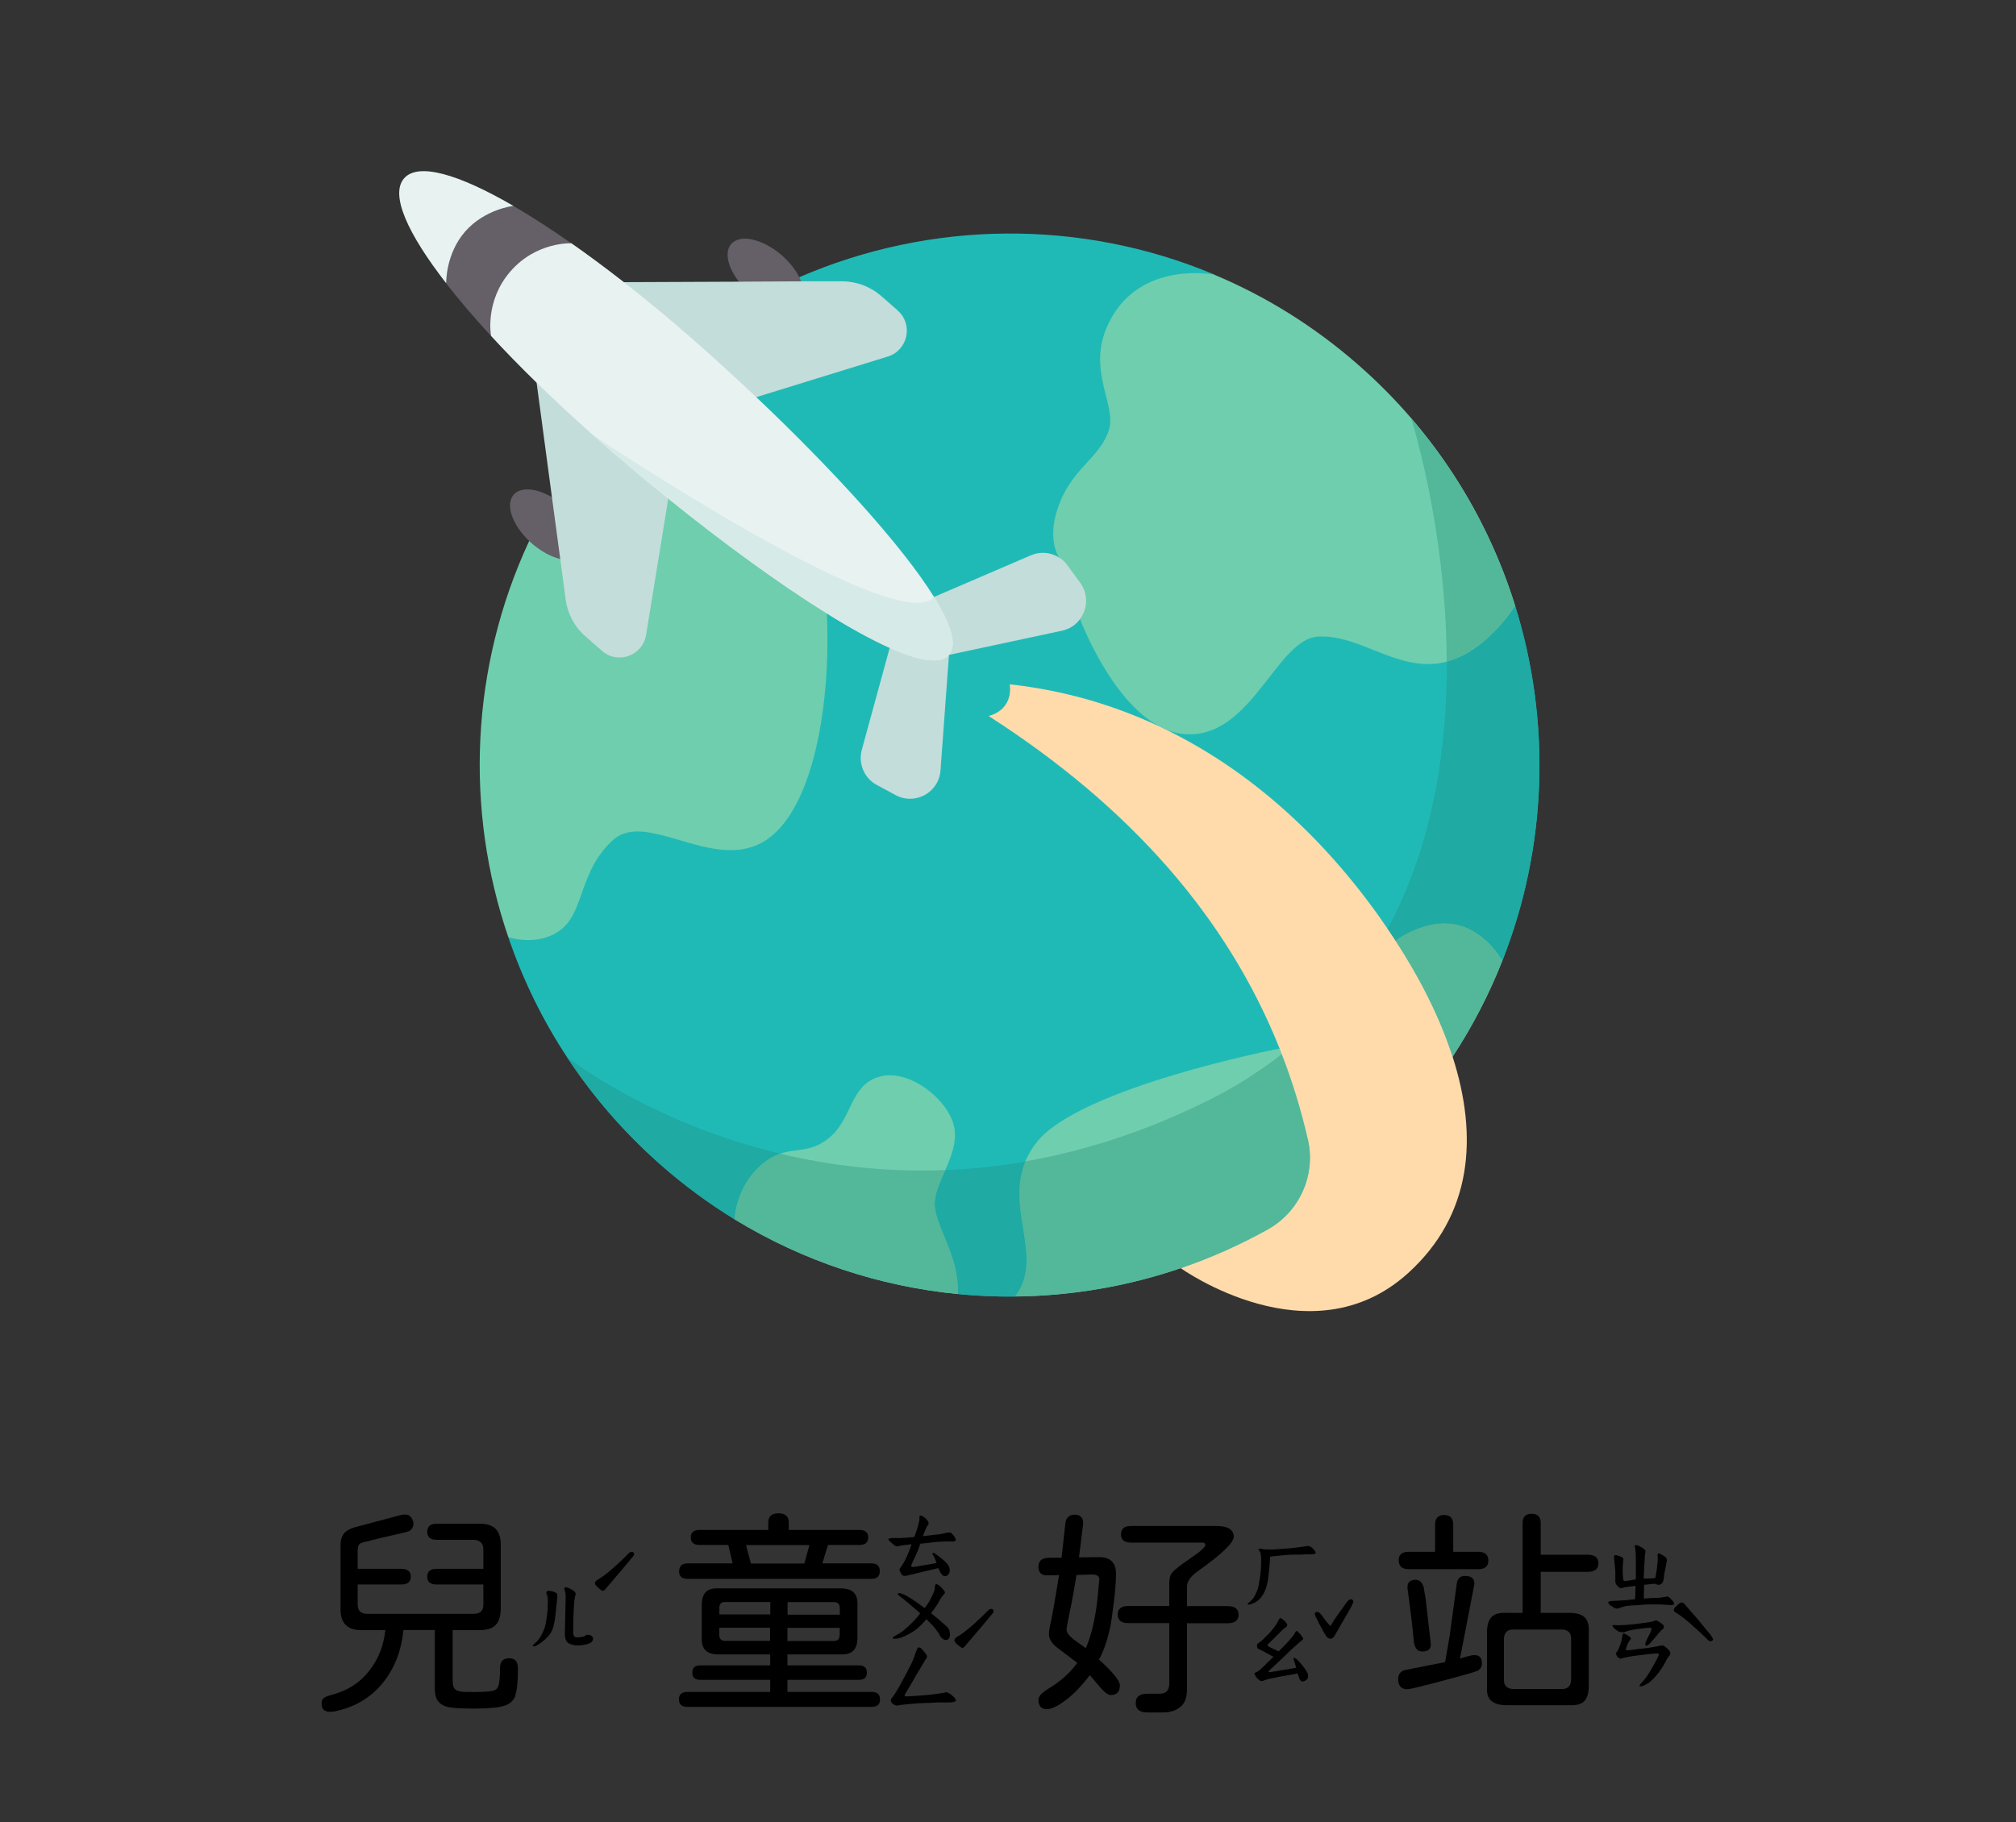 <?xml version="1.0" encoding="UTF-8"?>
<svg id="_圖層_11" data-name="圖層 11" xmlns="http://www.w3.org/2000/svg" viewBox="0 0 167 151">
  <rect x="0" y="0" width="167" height="151" fill="#333333" stroke="none"/>
  <defs>
    <style>
      .cls-1 {
        fill: #ffdbac;
      }

      .cls-2 {
        fill: #e7f2f1;
      }

      .cls-3 {
        fill: #d6eae8;
      }

      .cls-4 {
        fill: #53b79a;
      }

      .cls-5 {
        fill: #655f68;
      }

      .cls-6 {
        fill: #c3ddda;
      }

      .cls-7 {
        fill: #20bab6;
      }

      .cls-8 {
        fill: #1faaa3;
      }

      .cls-9 {
        fill: #6fceae;
      }
    </style>
  </defs>
  <g>
    <path d="M42.71,140.47c-.16,.44-.48,.74-.97,.88-.49,.15-1.34,.22-2.54,.22-.84,0-1.46-.03-1.88-.09s-.74-.21-.96-.44c-.22-.23-.34-.6-.34-1.11v-4.87h-2.6c-.16,1.64-.68,3.03-1.56,4.19-.88,1.16-2.02,1.95-3.42,2.37-.49,.15-.84,.22-1.07,.22-.49,0-.73-.22-.73-.67,0-.22,.06-.38,.18-.47,.12-.1,.35-.19,.67-.27,1.26-.33,2.28-.97,3.05-1.93s1.24-2.1,1.38-3.43h-2c-1.14,0-1.71-.57-1.71-1.71v-5.36c0-.38,.09-.68,.26-.91,.18-.23,.47-.41,.88-.53l3.82-1.02c.13-.04,.26-.05,.38-.05,.32,0,.53,.17,.65,.51,.04,.08,.05,.17,.05,.25,0,.17-.05,.32-.16,.45-.11,.13-.27,.21-.49,.26l-2.04,.47c-.92,.23-1.43,.36-1.53,.38-.16,.05-.26,.12-.31,.21-.05,.09-.08,.22-.09,.39v1.58h3.6c.53,0,.8,.22,.8,.65s-.27,.65-.8,.65h-3.6v1.67c0,.51,.27,.76,.8,.76h8.81c.53,0,.8-.25,.8-.76v-1.67h-3.87c-.52,0-.78-.22-.78-.65s.26-.65,.78-.65h3.87v-1.62c0-.24-.07-.43-.21-.57-.14-.14-.34-.21-.59-.21h-3.03c-.55,0-.82-.22-.82-.67s.27-.67,.82-.67h3.47c.63,0,1.09,.14,1.37,.42,.28,.28,.43,.71,.43,1.29v5.33c0,.61-.14,1.05-.41,1.34-.27,.29-.71,.44-1.32,.44h-2.25v4.2c0,.29,.04,.5,.14,.63,.09,.13,.25,.21,.46,.25s.59,.05,1.11,.05c.93,0,1.52-.05,1.76-.15,.17-.06,.29-.22,.35-.48s.1-.71,.1-1.35c0-.54,.25-.82,.75-.82s.73,.27,.73,.82c.01,1.07-.06,1.82-.22,2.26Z"/>
    <path d="M56.24,140.81c0-.41,.24-.62,.71-.62h6.85v-1h-5.8c-.44,0-.65-.2-.65-.6s.22-.6,.65-.6h5.8v-.91h-4.29c-.49,0-.84-.11-1.07-.34-.23-.22-.33-.58-.31-1.06v-2.67c0-.5,.11-.86,.33-1.09,.22-.23,.57-.33,1.05-.31h10.12c.5,0,.86,.11,1.09,.34s.33,.58,.31,1.06v2.67c0,.5-.11,.86-.34,1.09-.22,.23-.58,.33-1.06,.31h-4.4v.91h5.91c.45,0,.67,.2,.67,.6s-.22,.6-.67,.6h-5.91v1h6.98c.46,0,.69,.21,.69,.62s-.23,.62-.69,.62h-15.26c-.47,0-.71-.21-.71-.62Zm.02-10.63c0-.42,.24-.64,.71-.64h3.72l-.36-1.53h-2.4c-.47,0-.71-.21-.71-.62s.24-.62,.71-.62h5.71v-.6c0-.52,.28-.78,.85-.78s.85,.26,.85,.78v.6h5.87c.47,0,.71,.21,.71,.62s-.24,.62-.71,.62h-2.62l-.47,1.53h4.07c.46,0,.69,.21,.69,.64s-.23,.64-.69,.64h-15.23c-.47,0-.71-.21-.71-.64Zm7.54,2.56h-3.74c-.32,0-.47,.16-.47,.47v.56h4.22v-1.04Zm0,2.13h-4.22v.58c0,.34,.16,.51,.47,.51h3.74v-1.09Zm2.83-5.32l.42-1.53h-5.25l.4,1.53h4.43Zm2.93,3.67c0-.31-.16-.47-.47-.47h-3.85v1.04h4.33v-.56Zm0,2.24v-.58h-4.33v1.09h3.85c.32,0,.47-.17,.47-.51Z"/>
    <path d="M86.03,140.81c0-.25,.25-.54,.76-.85,1.05-.63,1.87-1.36,2.45-2.18l-1.64-1.24c-.47-.36-.71-.74-.71-1.14,0-.22,.07-.65,.22-1.29,.08-.39,.25-1.33,.49-2.82l.13-.78-.98,.02c-.48,.01-.73-.23-.73-.73,0-.46,.28-.7,.85-.73h1.07l.31-2.83c.02-.24,.1-.43,.24-.55,.13-.13,.31-.19,.53-.19,.47,0,.71,.25,.71,.74l-.35,2.8,1.65-.02c.94-.01,1.42,.45,1.42,1.4,0,.76-.12,1.99-.36,3.69-.19,1.3-.54,2.43-1.05,3.4,1.15,1.04,1.73,1.76,1.73,2.14,0,.53-.26,.8-.78,.8-.24,0-.65-.36-1.22-1.07l-.49-.58c-.69,.9-1.33,1.57-1.93,2.02-.7,.53-1.24,.8-1.62,.8-.47,0-.71-.27-.71-.8Zm4.87-8.23l.16-1.65c.04-.31-.16-.47-.58-.47l-1.31,.04c-.16,1.04-.35,2.11-.58,3.2-.16,.76-.24,1.21-.24,1.33,0,.27,.26,.58,.78,.95l.82,.58c.45-1.03,.76-2.35,.95-3.96Zm3.18,8.52c0-.51,.32-.76,.96-.76h1.04c.5,0,.76-.27,.78-.8v-5.05h-3.4c-.58,0-.87-.24-.87-.71s.29-.71,.87-.71h3.4v-1.91c0-.38,.08-.67,.25-.87,.18-.22,.68-.61,1.49-1.16,.84-.57,1.25-.94,1.25-1.11,0-.06-.02-.11-.07-.15-.05-.04-.1-.05-.16-.05h-5.89c-.58,0-.87-.22-.87-.67,0-.24,.07-.42,.21-.54,.14-.12,.36-.17,.66-.17h7c.98,0,1.47,.3,1.47,.89,0,.5-1.02,1.47-3.05,2.91-.52,.39-.79,.77-.82,1.15v1.69h3.38c.59,0,.89,.24,.89,.71s-.3,.71-.89,.71h-3.38v5.43c0,.69-.17,1.18-.51,1.47-.38,.33-.87,.49-1.47,.49h-1.31c-.64,0-.96-.26-.96-.78Z"/>
    <path d="M115.82,139.12c0-.36,.17-.61,.51-.73l3.38-.67,.38-2.2,.58-4.27c.05-.45,.28-.67,.69-.67,.52,0,.78,.22,.78,.65l-1.2,6.2,.49-.15c.33-.1,.56-.14,.71-.14,.41,0,.62,.22,.62,.67,0,.34-.16,.56-.47,.67-.32,.12-1.31,.4-2.98,.84-1.67,.44-2.57,.65-2.71,.65-.52,0-.78-.28-.78-.85Zm.04-9.83c0-.47,.27-.71,.82-.71h2.2v-2.25c0-.53,.25-.8,.75-.8s.75,.27,.75,.8v2.25h2.07c.56,0,.84,.24,.84,.73s-.28,.71-.84,.71h-5.76c-.54,0-.82-.24-.82-.73Zm1.25,6.63c-.08-.93-.25-2.36-.51-4.27-.06-.5,.16-.75,.67-.75,.3,0,.52,.19,.65,.56l.18,1.02,.42,3.71c.02,.22-.02,.38-.15,.49-.12,.11-.31,.16-.56,.16-.41,0-.65-.31-.71-.93Zm6.41,5.01c-.27-.25-.38-.65-.34-1.21v-4.49c0-.57,.13-.98,.38-1.25,.25-.26,.67-.37,1.24-.34h1.33v-7.45c0-.51,.25-.76,.75-.76s.75,.25,.75,.76v2.63h3.89c.59,0,.89,.24,.89,.71s-.3,.71-.89,.71h-3.89v3.4h2.38c.58,0,1,.12,1.26,.37,.26,.25,.37,.66,.34,1.23v4.45c0,.58-.12,1-.37,1.26-.25,.26-.66,.37-1.23,.34h-5.2c-.58,0-1.01-.12-1.27-.37Zm6.63-1.75v-3.4c0-.48-.25-.74-.75-.76h-4.07c-.47,0-.72,.25-.75,.75v3.43c0,.47,.25,.72,.75,.75h4.07c.47,0,.72-.25,.75-.76Z"/>
  </g>
  <g>
    <path d="M44.17,136.4s-.04-.03-.04-.05,.09-.12,.28-.28c.19-.16,.37-.43,.54-.79,.12-.25,.21-.5,.25-.73,.05-.23,.08-.46,.11-.68,.02-.22,.04-.38,.05-.46,.01-.19,.02-.44,.02-.73s-.03-.48-.09-.58c-.02-.05-.04-.08-.04-.11,0-.05,.02-.09,.05-.13,.04-.04,.08-.05,.13-.05,.1,0,.22,.02,.37,.06,.15,.04,.26,.1,.32,.17,.04,.05,.05,.13,.05,.24l-.04,.38c0,.06-.01,.19-.04,.38-.01,.11-.04,.37-.08,.78-.04,.41-.11,.75-.19,1.03-.08,.27-.2,.49-.35,.66-.18,.22-.41,.42-.68,.62-.27,.19-.45,.29-.54,.29-.05,0-.08,0-.11-.02Zm3.18-.14c-.17-.05-.29-.12-.36-.19-.05-.05-.09-.14-.14-.26-.04-.13-.06-.25-.06-.35l.07-3.14c0-.22-.03-.41-.09-.56-.01-.02-.02-.06-.02-.11,0-.08,.04-.13,.13-.13,.07,0,.15,.02,.24,.07,.44,.19,.62,.38,.56,.54-.07,.18-.12,.57-.15,1.16s-.05,1.24-.05,1.94c0,.15,.03,.26,.08,.34,.05,.08,.15,.11,.3,.1,.32-.02,.51-.06,.59-.12,.08-.05,.13-.09,.15-.1,.17,0,.3,.03,.39,.09s.14,.14,.14,.24c0,.17-.1,.3-.29,.38-.11,.05-.26,.09-.46,.13-.2,.04-.38,.05-.54,.05s-.32-.03-.49-.08Zm5.18-7.48c0,.07-.07,.18-.2,.31-.36,.45-1.08,1.3-2.16,2.56-.08,.11-.16,.16-.24,.16-.06,0-.19-.09-.4-.27-.17-.15-.25-.27-.25-.36,0-.11,.09-.21,.27-.31,.28-.16,.7-.47,1.25-.95,.56-.5,.97-.89,1.24-1.18,.11-.11,.2-.16,.27-.16,.15,0,.22,.07,.22,.2Z"/>
    <path d="M77.89,130.29l-.16-.36c-.47,.12-.85,.21-1.14,.27l-1.18,.29c-.24,.06-.39,.09-.45,.09-.07,0-.13-.01-.17-.04-.04-.03-.08-.06-.1-.09s-.04-.06-.05-.08c-.1-.17-.14-.29-.13-.35l.13-.2c.32-.44,.61-1.06,.87-1.87l-.36,.05-.47,.05s-.11,.03-.23,.06c-.12,.03-.2,.03-.26,0-.13-.08-.31-.24-.53-.45-.05-.05-.07-.08-.07-.11,0-.07,.13-.11,.4-.11h.62c.41-.02,.79-.05,1.13-.09,.07-.18,.15-.41,.24-.69,.08-.28,.14-.5,.18-.67,0-.04,0-.11,0-.22s.03-.18,.06-.2h.02s.11,.02,.2,.07c.08,.05,.16,.11,.24,.18,.23,.23,.3,.41,.2,.54-.05,.01-.15,.21-.31,.6-.01,.02-.05,.13-.13,.33,.1-.01,.45-.05,1.05-.13,.28-.02,.49-.05,.64-.09,.21-.06,.37-.09,.49-.09,.1,0,.18,.03,.24,.1s.1,.11,.13,.14c.04,.04,.08,.11,.13,.22,.05,.08,.07,.15,.05,.18-.05,.07-.13,.11-.25,.11-.4-.02-.88-.01-1.44,.04-.24,.02-.42,.05-.54,.07l-.71,.07-.16,.49-.2,.44c-.06,.15-.13,.29-.2,.44-.07,.15-.13,.27-.16,.36-.01,.02-.02,.06-.02,.11,0,.06,.04,.09,.11,.09,.1,0,.43-.05,1-.16l.67-.11,.31-.07c-.11-.3-.19-.5-.25-.58-.06-.08-.1-.14-.11-.16l.11-.11c.47,.3,.85,.61,1.14,.93,.08,.11,.14,.21,.17,.31,.03,.1,.04,.21,.03,.33-.02,.11-.07,.19-.13,.25-.02,.06-.1,.1-.22,.13-.18,0-.32-.1-.4-.29Zm-3.94,10.89c-.11-.11-.16-.21-.16-.29s.05-.18,.15-.27c.01-.01,.08-.11,.2-.29,.27-.42,.57-.97,.92-1.63,.35-.66,.56-1.11,.65-1.35,.07-.23,.14-.43,.21-.6,.07-.17,.12-.25,.17-.25,.08,0,.16,.03,.22,.08,.06,.05,.12,.13,.19,.22,.07,.09,.12,.15,.16,.19,.08,.1,.13,.19,.13,.27,0,.06-.02,.12-.07,.18-.05,.06-.08,.1-.09,.13l-.8,1.34c-.21,.38-.48,.84-.82,1.4-.05,.06-.07,.12-.07,.18,0,.05,.05,.07,.16,.07,.23,0,.66-.03,1.29-.08,.63-.05,1.05-.1,1.27-.14,.32-.04,.53-.07,.65-.11,.13-.04,.33,.05,.58,.27,.3,.25,.37,.42,.2,.49-.1,.05-.28,.07-.56,.07h-.73c-.16,0-.41,.01-.75,.04-.21,0-.44,0-.69,.02-.25,.01-.47,.02-.64,.04-.19,.01-.57,.05-1.13,.11l-.22,.05c-.18,0-.32-.05-.42-.15Zm3.91-5.69c-.22-.34-.43-.62-.64-.84l-.47-.49c-.25,.29-.48,.52-.66,.69-.19,.17-.42,.33-.7,.49-.52,.3-.96,.45-1.31,.45-.08,0-.13-.03-.13-.09,0-.04,.11-.12,.34-.24s.45-.27,.65-.44c.52-.44,.95-.88,1.29-1.34-.07-.07-.44-.39-1.09-.94-.08-.06-.21-.16-.38-.31-.04-.02-.11-.08-.22-.16-.11-.08-.16-.15-.16-.18,0-.06,.03-.09,.09-.09,.18,0,.47,.12,.87,.37,.4,.25,.82,.54,1.25,.88,.17-.21,.3-.4,.4-.58,.1-.18,.21-.41,.33-.67,.06-.13,.1-.25,.11-.35,.01-.1,.02-.17,.02-.19,0-.13,.04-.2,.11-.2,.08,0,.2,.07,.34,.2,.25,.24,.38,.41,.38,.49,0,.05-.03,.1-.09,.16-.15,.15-.28,.34-.4,.58-.07,.15-.21,.35-.4,.62-.06,.07-.11,.14-.15,.2-.04,.06-.07,.12-.11,.16,.28,.21,.69,.56,1.24,1.05,.13,.12,.22,.23,.26,.34,.04,.1,.06,.24,.06,.41,0,.12-.03,.22-.09,.3s-.14,.12-.24,.12c-.18,0-.36-.13-.53-.4Zm4.45-1.98c0,.07-.07,.18-.2,.31-.36,.45-1.08,1.3-2.16,2.56-.08,.11-.16,.16-.24,.16-.06,0-.19-.09-.4-.27-.17-.15-.25-.27-.25-.36,0-.11,.09-.21,.27-.31,.28-.16,.7-.47,1.25-.95,.56-.5,.97-.89,1.24-1.18,.11-.11,.2-.16,.27-.16,.15,0,.22,.07,.22,.2Z"/>
    <path d="M103.45,132.95c-.07,.02-.1,0-.1-.05,0-.01,.02-.04,.07-.08,.05-.04,.09-.08,.13-.12,.04-.04,.09-.09,.16-.15,.07-.07,.13-.14,.16-.21,.18-.3,.31-.61,.38-.91l.11-.64c.08-.47,.12-1.02,.11-1.65,0-.15-.02-.3-.05-.45-.01-.07-.07-.18-.18-.31v-.02s.03-.04,.09-.04c.08,0,.16,0,.22,.02,.16,.04,.34,.05,.54,.05,.2,0,.32,0,.37,0l1.22-.09c.24-.02,.4-.04,.47-.04,.52-.07,.76-.1,.71-.09,.28-.05,.45-.07,.51-.07,.19,.01,.39,.16,.58,.45l.04,.09c0,.07-.05,.12-.16,.13-.11,.01-.18,.02-.2,.02-.38,0-.65,0-.84,.02-.46,0-.8,0-1.02,.02l-.51,.04-1.04,.11c-.07,1.02-.14,1.68-.2,2-.1,.57-.28,1.03-.56,1.38-.21,.27-.5,.46-.89,.58-.01,0-.05,0-.12,.03Zm4.82,5.61c.06,.1,.09,.21,.09,.35,0,.12-.05,.22-.15,.29-.1,.08-.21,.13-.33,.13-.11,0-.2-.11-.27-.33-.04-.08-.06-.15-.08-.21-.02-.05-.03-.1-.05-.14-.16,.05-.36,.09-.62,.13-.25,.04-.44,.07-.54,.09-.58,.11-.98,.19-1.2,.24-.08,.02-.18,.05-.27,.08-.1,.03-.15,.05-.16,.06-.07,.02-.13,.04-.16,.04-.1,0-.19-.04-.27-.13-.15-.11-.25-.25-.33-.44-.01-.01-.02-.03-.02-.05s.03-.05,.1-.09c.07-.04,.12-.06,.15-.07,.16-.08,.44-.34,.84-.76l.49-.47-1.07-.58c-.12-.04-.2-.08-.24-.13-.04-.05-.05-.12-.05-.22,0-.07,.01-.12,.04-.15s.1-.08,.21-.15c.11-.07,.22-.17,.33-.29,.06-.07,.14-.15,.24-.24s.19-.18,.27-.27c.36-.42,.59-.76,.69-1,.06-.12,.11-.18,.15-.18,.02,0,.07,.02,.15,.07,.23,.17,.37,.33,.42,.47v.05c0,.06-.03,.11-.09,.15s-.1,.07-.13,.09c-.04,.02-.22,.2-.55,.53l-.33,.33c-.06,.06-.16,.16-.31,.3s-.22,.22-.22,.25c0,.04,.02,.07,.06,.09,.04,.02,.08,.05,.1,.07l.76,.36c.47-.47,.75-.75,.82-.84,.32-.36,.49-.59,.53-.69,.01-.01,.03-.04,.05-.09,.02-.05,.05-.07,.08-.07s.06,.02,.1,.05c.19,.18,.33,.35,.42,.51,.02,.05,.04,.08,.04,.09,0,.02-.03,.06-.08,.1-.05,.04-.11,.08-.15,.12-.42,.35-.92,.81-1.49,1.38l-1.11,1.04s-.04,.05-.04,.07,.01,.04,.04,.05c.02,.01,.06,.01,.11,0l2.13-.36c-.06-.24-.13-.48-.22-.73v-.04s.02-.05,.05-.05c.05,0,.12,.04,.22,.11,.19,.17,.44,.46,.73,.87,.02,.05,.07,.12,.13,.22Zm3.76-6.01s.06,.07,.07,.12v.04c0,.08-.07,.25-.2,.49l-1.31,2.27c-.1,.21-.22,.31-.38,.31s-.29-.1-.4-.29c-.11-.16-.24-.39-.4-.71-.07-.11-.13-.22-.18-.33-.05-.11-.08-.19-.11-.24-.13-.23-.2-.39-.2-.49,0-.05,.02-.09,.05-.12,.04-.03,.07-.04,.11-.04,.13,0,.25,.07,.36,.22,.08,.08,.15,.18,.2,.27l.2,.27,.36,.42,.16-.25c.17-.29,.57-.87,1.2-1.73,.13-.17,.25-.25,.35-.25,.04,0,.07,.01,.11,.04Z"/>
    <path d="M133.49,133.09c-.18-.13-.27-.24-.27-.31,0-.08,.14-.13,.42-.13l.89-.05,.91-.09c.02-.19,.04-.56,.04-1.11,.04,0-.15,.02-.56,.07l-.35,.05c-.11,.05-.21,.07-.29,.07-.07,0-.13-.02-.18-.07-.19-.17-.29-.32-.29-.44v-.85c0-.08-.03-.41-.09-.98l-.02-.2c0-.1,.02-.16,.05-.18s.1-.02,.2,0c.36,.1,.54,.21,.53,.33l-.02,.13c-.02,.17-.04,.39-.04,.65,0,.32,0,.51,.02,.6,.02,.24,.04,.36,.04,.35,.01,.05,.05,.07,.13,.07s.22-.02,.45-.06c.22-.04,.37-.07,.45-.08v-1.6c0-.45-.02-.75-.05-.91-.02-.12-.04-.19-.04-.2,0-.08,.03-.13,.09-.13,.02,0,.11,.02,.25,.07,.23,.11,.38,.21,.46,.29,.08,.08,.11,.18,.08,.27-.04,.12-.06,.36-.07,.73-.02,.29-.05,.76-.07,1.42l.62-.02c.12,0,.21,0,.27-.02,.06-.01,.09-.04,.09-.07,.08-.46,.14-.86,.16-1.2l.02-.22s.02-.07,0-.13c0-.06,0-.1,0-.13l-.02-.13c0-.11,.04-.16,.13-.16,.05,0,.15,.05,.31,.15,.04,.02,.09,.06,.16,.1,.07,.04,.11,.08,.14,.13,.02,.04,.04,.09,.04,.15,0,.07,0,.13-.02,.18l-.2,1.02-.05,.42c-.05,.28-.19,.43-.44,.45-.07-.01-.13-.03-.17-.05-.04-.02-.08-.04-.1-.04-.14,0-.45,.03-.91,.09l-.02,1.13,.31-.02,.29-.02c.45,0,.78-.02,1-.07,.1,0,.18-.01,.25-.04l.05-.02c.12,0,.25,.08,.38,.25,.16,.16,.24,.27,.24,.34,0,.11-.17,.15-.51,.11l-.69-.04h-.91c-.18,0-.51,.02-1,.07-.25,0-.48,.01-.69,.04-.21,.02-.4,.07-.58,.13l-.31,.11c-.18,0-.35-.07-.49-.22Zm2.85,3.27s-.05-.03-.05-.09c0-.08,.02-.18,.07-.29l.36-.73s.03-.1,.05-.14c.02-.05,.04-.09,.05-.13v-.02s-.02-.05-.05-.07c-.04-.02-.08-.03-.13-.02-.19,.01-.48,.04-.86,.09-.38,.05-.66,.1-.85,.15-.07,.02-.16,.05-.26,.09-.1,.04-.18,.05-.25,.05-.22,0-.4-.07-.54-.2-.12-.08-.21-.17-.27-.25l-.04-.09c0-.06,.1-.08,.31-.05,.28,.02,.85-.01,1.73-.11l.36-.05c.1-.01,.25-.03,.46-.06s.38-.06,.5-.1c.04-.01,.08-.03,.12-.04s.08-.03,.12-.03c.06,0,.14,.03,.23,.09s.17,.12,.23,.16c.08,.06,.14,.11,.17,.15,.03,.04,.04,.09,.03,.15,0,.06-.03,.12-.09,.16-.06,.05-.1,.08-.13,.11-.02,.04-.11,.13-.25,.27-.06,.1-.17,.23-.32,.4-.15,.17-.26,.29-.32,.36-.12,.16-.25,.24-.38,.24Zm-.34,3.06c.13-.15,.23-.27,.3-.35,.18-.24,.4-.59,.66-1.05,.26-.46,.41-.76,.45-.91,.02-.07-.01-.11-.11-.11-.19,0-.73,.05-1.6,.16-.57,.07-.99,.15-1.27,.22-.06,.04-.12,.05-.18,.05-.1,0-.2-.07-.31-.2-.05-.08-.07-.16-.07-.24,0-.05,.03-.1,.09-.15l.05-.07c.04-.07,.08-.17,.13-.29,.05-.12,.09-.24,.13-.35,.06-.19,.1-.41,.13-.64,.01-.13,.08-.17,.22-.11,.17,.08,.3,.17,.39,.25,.09,.08,.12,.14,.08,.17-.12,.15-.22,.31-.29,.49-.06,.19-.1,.32-.11,.38,0,.05,.03,.07,.09,.07,.18,0,.45-.03,.82-.09,.21-.02,.46-.05,.76-.09,.3-.04,.54-.07,.73-.11l.45-.09s.08-.02,.15-.02,.12,.02,.18,.06c.06,.04,.13,.09,.2,.15,.12,.11,.2,.2,.24,.26s.05,.14,.05,.23c0,.05-.03,.11-.1,.18-.07,.07-.14,.19-.23,.35-.35,.71-.81,1.31-1.36,1.8-.16,.12-.33,.22-.53,.31-.08,.02-.16,.04-.23,.04-.07,0-.1,0-.1-.04s.06-.13,.19-.28Zm3.57-6.53s.01,.07,.07,.14,.1,.11,.13,.14c.06,.06,.12,.13,.19,.22,.07,.08,.14,.18,.23,.27,.22,.23,.72,.83,1.51,1.8,.13,.19,.2,.31,.2,.35,0,.12-.07,.18-.22,.18-.08,0-.18-.06-.27-.18-.23-.24-.64-.62-1.24-1.15-.46-.42-.88-.75-1.25-.98-.18-.08-.27-.18-.27-.29,0-.08,.09-.21,.27-.36,.17-.17,.3-.25,.38-.25,.06,0,.15,.04,.27,.13Z"/>
  </g>
  <g>
    <path class="cls-2" d="M33.47,14.78c-1.17,1.35,.29,4.57,3.49,8.69l5.57-6.41c-4.51-2.62-7.89-3.63-9.06-2.28Z"/>
    <path class="cls-7" d="M96.39,60.36c2.47-5.62-3.11-10.99-6.92-9.06-23.64-12.42-38.06,.03-47.33,26.36h-.03c2.39,7.02,6.59,13.52,12.55,18.79,1.96,1.73,4.04,3.26,6.19,4.58l18.48,6.19c1.57,.16,3.16,.22,4.74,.21l21.93-20.54c.54-9.83-1.11-19.09-9.61-26.52Z"/>
    <path class="cls-7" d="M66.22,22.97c-10.44,12.8-7.31,21.79,11.16,26.49l10.34-3.29,12.85-23.43c-11.04-4.63-23.48-4.48-34.34,.22Z"/>
    <path class="cls-7" d="M125.51,50.18c-14.04-1.64-23.49,2.05-29.12,10.18l19.21,17.57h0c.09-.07,2.4-1.81,4.92-1.35,2.57,.47,3.93,3.01,3.93,3.01,3.73-9.45,4.04-19.87,1.05-29.42Z"/>
    <path class="cls-9" d="M120.52,76.59c2.57,.47,3.93,3.01,3.93,3.01-1.08,2.75-2.46,5.42-4.12,7.96-3.88-.43-6.35-2.89-4.73-9.62,.09-.07,2.4-1.81,4.92-1.35Z"/>
    <path class="cls-9" d="M106,86.88c-.22,.04-16.57,3.25-20.12,7.76-3.57,4.54,.98,9.17-1.81,12.78,4.66-.04,9.31-.83,13.75-2.35,12.62-.75,22.23-3.12,8.19-18.2h0Z"/>
    <path class="cls-9" d="M77.43,99.72c-.02,1.86,2.08,4.33,1.9,7.5-6.42-.63-12.75-2.69-18.48-6.19h0c0-.09,.07-2.63,2.16-4.48,2.13-1.89,3.62-.62,5.63-2.23,2.01-1.6,1.73-4.49,4.3-5.13,2.46-.62,5.69,1.99,6.11,4.24,.42,2.24-1.6,4.43-1.62,6.29Z"/>
    <path class="cls-9" d="M68.48,50.81c-.59-6.39-5.79-9.21-13.13-9.51l-11.5,3.53-.03,.03c-4.83,10.4-5.34,22.18-1.71,32.8h.03s2.53,.85,4.41-.7c1.87-1.55,1.43-4.78,4.2-7.33,2.77-2.56,8.3,2.61,12.5,.11,4.2-2.49,5.6-11.67,5.24-18.95Z"/>
    <path class="cls-9" d="M112.47,30.19c-3.65-3.19-7.67-5.67-11.91-7.44,0,0,0,0,0,0-.22-.04-5.57-.99-8.25,3.19-2.73,4.27,.23,7.38-.44,9.64-.67,2.26-2.9,3.1-4.08,6.07-1.16,2.91-.11,4.47-.07,4.53h0s1.75,5.12,1.75,5.12c.05,.14,2.7,7.14,6.92,9.06,.61,.28,1.25,.45,1.93,.48,5.38,.24,7.44-7.88,10.85-8.09,3.42-.21,6.43,2.81,10.14,2.19,3.7-.61,6.2-4.76,6.2-4.76-2.34-7.49-6.7-14.45-13.03-19.98Z"/>
    <path class="cls-6" d="M89.47,51.3c-.35,.47-.86,.82-1.5,.96l-9.35,2c-1.84-.88-4.85-2.67-1.24-4.8l8.02-3.45c.77-.33,1.63-.25,2.31,.17h0c.28,.17,.52,.39,.72,.67l1.05,1.43c.7,.96,.61,2.18-.02,3.02Z"/>
    <path class="cls-6" d="M78.61,54.26l-.7,9.57c-.13,1.84-2.11,2.92-3.72,2.05l-1.56-.84c-1.04-.56-1.55-1.77-1.24-2.91l2.31-8.45c1.7-1.81,3.56-1.17,4.91,.58Z"/>
    <path class="cls-5" d="M66.21,22.97h0c.06,.12,.11,.23,.16,.35h0c-1.76,1.47-3.48,1.54-5.16,.02-.92-1.18-1.22-2.45-.64-3.12,.74-.86,2.62-.43,4.2,.94,.64,.56,1.13,1.19,1.44,1.81Z"/>
    <path class="cls-5" d="M45.72,41.19c1.97,1.31,2.16,3.03,.69,5.13-.74-.18-1.58-.62-2.35-1.29-.07-.06-.14-.13-.21-.19-1.42-1.35-2.01-3.03-1.3-3.85,.58-.67,1.87-.55,3.17,.2Z"/>
    <path class="cls-5" d="M42.53,17.06s-2.38,.26-4.01,2.14c-1.59,1.83-1.56,4.17-1.56,4.28,1.06,1.37,2.31,2.83,3.72,4.36l6.66-7.67c-1.7-1.19-3.32-2.24-4.82-3.11Z"/>
    <path class="cls-1" d="M120.33,87.56c2.13,6.62,1.63,13.11-3.69,17.93-8.07,7.31-18.83-.41-18.83-.41h0c2.48-.85,4.89-1.92,7.21-3.21,2.64-1.47,4-4.51,3.32-7.46-.59-2.59-1.37-5.1-2.34-7.53h0c-4.32-10.83-12.35-20.01-24.1-27.55,2.17-.62,1.74-2.63,1.74-2.63,4.68,.52,8.93,1.81,12.75,3.66,8.16,3.93,14.4,10.36,18.85,17.03,.12,.18,.24,.36,.36,.54h0c2.03,3.12,3.69,6.39,4.73,9.62h0Z"/>
    <path class="cls-6" d="M44.45,31.7l1.27,9.49,.69,5.13,.45,3.36c.16,1.18,.74,2.27,1.64,3.05l1.37,1.2c1.31,1.15,3.37,.4,3.65-1.32l1.84-11.31c-1.69-4.57-5.6-7.57-10.9-9.6Z"/>
    <path class="cls-6" d="M74.36,25.72l-1.37-1.2c-.9-.78-2.05-1.21-3.24-1.21h-3.38s-5.16,.03-5.16,.03l-9.54,.04c1.3,5.23,4.59,8.71,10.97,9.53l10.91-3.37c1.66-.52,2.12-2.67,.81-3.81Z"/>
    <path class="cls-2" d="M77.37,49.46c1.4,2.26,1.95,3.98,1.24,4.8-.71,.82-2.48,.51-4.91-.58-1.52-.68-3.3-1.66-5.23-2.87-4-2.49-8.67-5.91-13.13-9.51-1.89-1.52-3.73-3.07-5.48-4.6-1.92-1.68-3.74-3.36-5.42-5-1.35-1.32-2.61-2.61-3.76-3.86h0c-.02-.1-.52-2.9,1.6-5.35,2.16-2.49,5.06-2.33,5.06-2.33,1.39,.97,2.84,2.05,4.33,3.21,1.85,1.45,3.76,3.02,5.68,4.71,1.74,1.53,3.53,3.15,5.29,4.82,6.17,5.85,12.03,12.21,14.73,16.56Z"/>
    <path class="cls-8" d="M125.51,50.18c2.98,9.55,2.68,19.97-1.05,29.42,0,0-1.36-2.54-3.93-3.01-2.52-.46-4.83,1.28-4.92,1.35h0c-.12-.18-.24-.36-.36-.54-.1-.15-.2-.3-.3-.45,3.79-7.06,4.93-15.03,4.9-22.13,3.4-.9,5.67-4.64,5.67-4.64Z"/>
    <path class="cls-4" d="M125.51,50.18s-2.26,3.75-5.67,4.64c-.04-11.16-2.95-20.17-2.95-20.17,3.99,4.63,6.86,9.93,8.61,15.53Z"/>
    <path class="cls-4" d="M120.52,76.59c2.57,.47,3.93,3.01,3.93,3.01-1.08,2.75-2.46,5.42-4.12,7.96-1.04-3.23-2.7-6.5-4.73-9.62,.09-.07,2.4-1.81,4.92-1.35Z"/>
    <path class="cls-4" d="M108.34,94.41c.68,2.95-.69,5.99-3.32,7.46-2.32,1.29-4.73,2.37-7.21,3.21-4.44,1.52-9.09,2.3-13.75,2.35,2.47-3.19-.79-7.18,.87-11.2,4.65-.81,9.6-2.34,14.75-4.85,2.43-1.18,4.59-2.54,6.49-4.03,.88,2.28,1.6,4.63,2.16,7.05Z"/>
    <path class="cls-8" d="M84.94,96.23c-1.67,4.02,1.6,8.01-.87,11.2-1.58,.02-3.16-.05-4.74-.21,.17-3.18-1.93-5.64-1.9-7.5,0-.86,.45-1.8,.88-2.77,2.14-.08,4.35-.31,6.64-.71Z"/>
    <path class="cls-4" d="M77.43,99.72c-.02,1.86,2.08,4.33,1.9,7.5-6.42-.63-12.75-2.69-18.48-6.19h0c0-.09,.07-2.63,2.16-4.48,.58-.51,1.11-.79,1.61-.96,4.03,.97,8.64,1.56,13.68,1.36-.43,.98-.87,1.91-.88,2.77Z"/>
    <path class="cls-3" d="M77.37,49.46c1.4,2.26,1.95,3.98,1.24,4.8-.71,.82-2.48,.51-4.91-.58-1.52-.68-3.3-1.66-5.23-2.87-4-2.49-8.67-5.91-13.13-9.51-1.89-1.52-3.73-3.07-5.48-4.6-.24-.21-.48-.42-.71-.63,.35,.24,25.31,16.91,28.21,13.39Z"/>
    <path class="cls-8" d="M64.62,95.59c-.5,.17-1.03,.45-1.61,.96-2.09,1.85-2.16,4.39-2.16,4.48-2.16-1.32-4.23-2.84-6.19-4.58-3.03-2.68-5.6-5.67-7.71-8.89,.14,.11,6.85,5.43,17.68,8.03Z"/>
  </g>
</svg>
